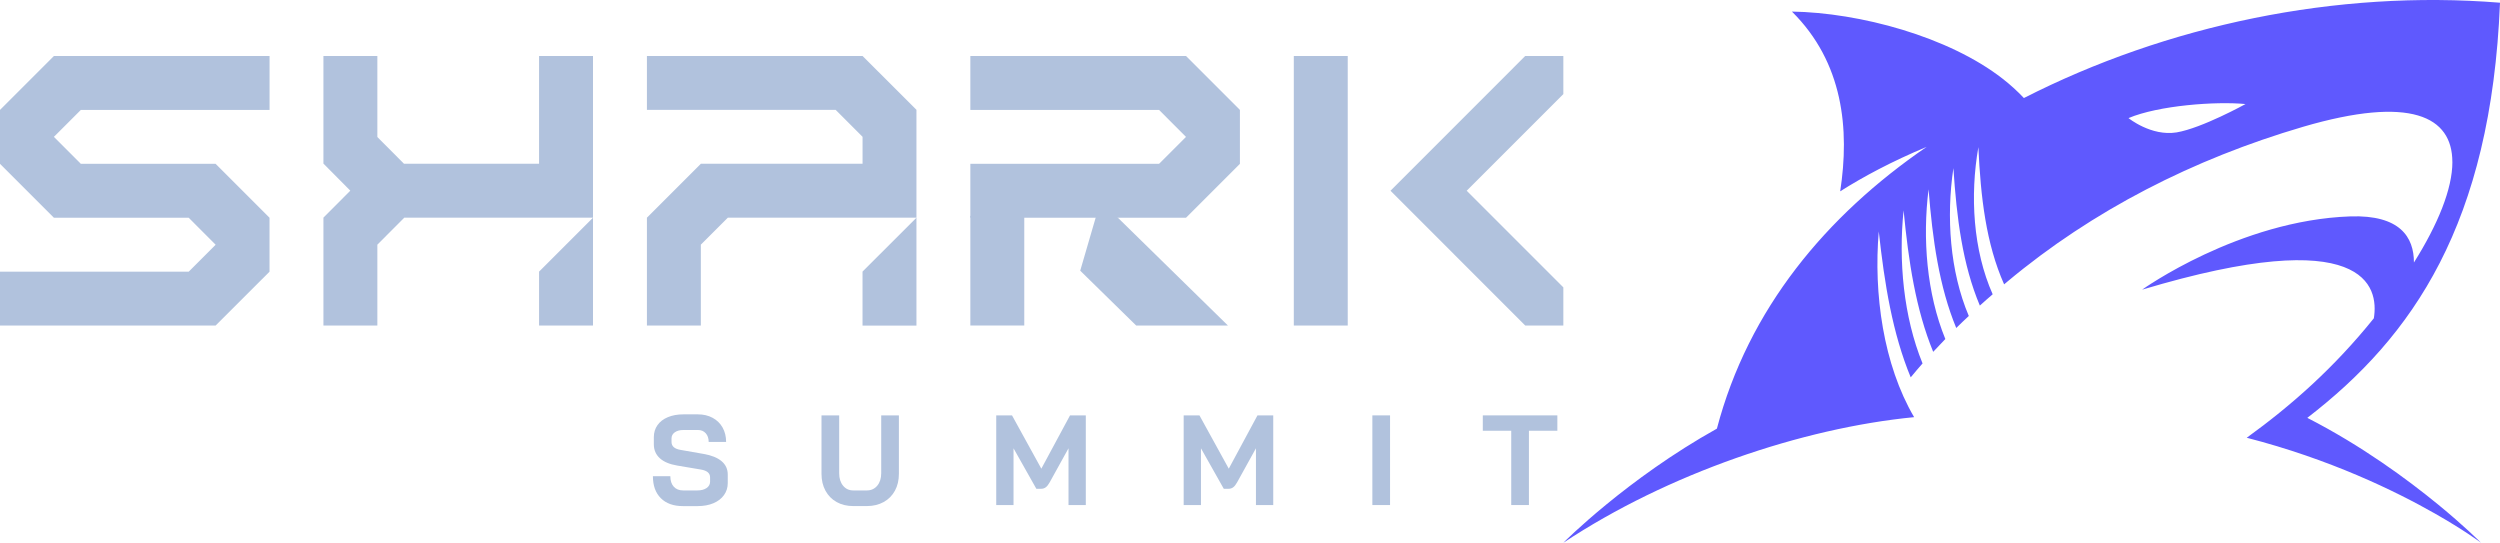 <svg xmlns="http://www.w3.org/2000/svg" id="Camada_2" data-name="Camada 2" viewBox="0 0 756.12 164.16"><defs><style>      .cls-1 {        fill: #b1c2dd;      }      .cls-2 {        fill: #5f59fe;      }    </style></defs><g id="Camada_1-2" data-name="Camada 1"><g><path class="cls-2" d="m737.37,152.57c-9.36-7.67-23.19-17.83-39.53-26.19,31.88-24.54,55.56-58.66,58.28-125.56-49.62-4-100.77,6.81-144,28.83-1.98-2.1-4.12-4.04-6.39-5.81-16.38-12.79-43.31-20.01-63.77-20.34,15.55,15.39,17.49,35.6,14.6,54.37,6.97-4.42,15.59-9.04,26.15-13.45-30.4,20.83-53.91,49-63.44,85.22-27.25,15.22-46.15,34.22-46.44,34.52,31.56-20.91,72.18-34.69,106.09-37.99-9.32-15.92-12.29-37.33-10.69-56.18,1.74,15.97,4.17,30.86,9.66,44.14,1.15-1.4,2.35-2.81,3.58-4.21-5.77-14.15-7.3-31.1-5.73-46.28,1.49,15.43,3.67,29.9,8.95,42.77,1.2-1.27,2.44-2.59,3.67-3.87-5.65-13.82-6.93-30.4-5.07-45.29,1.2,15.18,3.18,29.37,8.37,41.95,1.24-1.2,2.48-2.44,3.8-3.63-5.74-13.53-6.85-29.99-4.66-44.72.99,15.1,2.76,29.12,8,41.58,1.28-1.15,2.56-2.31,3.88-3.42-5.94-13.37-6.89-29.82-4.33-44.51.7,15.1,2.31,29.16,7.79,41.5l.99-.83c25.82-21.57,56.26-37.08,89.43-46.82,32.52-9.52,45.13-3.15,45.15,10.62.01.01.01.02.01.03,0,8.12-4.37,18.85-11.63,30.4,0-7.68-4.21-14.44-19.22-13.95-33.7,1.16-62.99,22.16-62.99,22.16,67.61-20.26,71.65-.95,70.08,8.66-12,14.93-24.87,26.31-38.44,36.13,25.13,6.47,44.85,16.05,57.04,22.99,8.5,4.84,13.33,8.41,13.79,8.75-.43-.44-5.13-5.13-12.98-11.57Zm-79.09-112.52c-7.67,1.23-14.52-4.33-14.52-4.33,9.07-3.84,26.44-5.12,35.39-4.25,0,0-13.2,7.3-20.87,8.58Z"></path><path class="cls-1" d="m24.45,33.24l-8.15,8.15,8.15,8.16h40.76l16.31,16.31v16.31l-16.31,16.29H0v-16.29h57.07l8.15-8.15h0s-8.15-8.16-8.15-8.16H16.31L0,49.55v-16.31l16.31-16.31h65.22v16.31H24.45Z"></path><path class="cls-1" d="m179.35,16.94v48.89h-57.07l-8.15,8.17v24.45h-16.31v-32.63l8.13-8.15-8.13-8.19V16.94h16.31v24.5l8.06,8.09h40.85V16.94h16.31Zm-16.31,65.21l16.31-16.31v32.61h-16.31v-16.31Z"></path><path class="cls-1" d="m277.18,33.23v32.61h-57.05l-8.16,8.15v24.47h-16.31v-32.62l16.31-16.31h48.91v-8.15l-8.15-8.16h-57.07v-16.29h65.22l16.31,16.29Zm-16.31,48.91l16.31-16.29v32.62h-16.31v-16.31h.17-.17Z"></path><path class="cls-1" d="m375.01,33.24v16.31l-16.31,16.31h-65.22v-16.31h57.07l8.15-8.15-8.15-8.16h-57.07v-16.31h65.22l16.31,16.31Z"></path><path class="cls-1" d="m391.31,98.46V16.94h16.31v81.52h-16.31Zm81.52-70l-29.23,29.23,29.23,29.23v11.53h-11.53l-40.75-40.76,40.75-40.76h11.53v11.53Z"></path><rect class="cls-1" x="293.48" y="65.29" width="16.31" height="33.16"></rect><polygon class="cls-1" points="337.93 65.68 337.6 61.13 326.4 61.93 335.77 64.14 334.24 56.03 326.71 81.87 343.63 98.45 355.08 98.45 359.94 98.45 371.38 98.45 337.93 65.68"></polygon><path class="cls-1" d="m199.87,150.68c-1.6-1.59-2.4-3.8-2.4-6.65h5.27c0,1.34.34,2.4,1.03,3.16.68.76,1.63,1.14,2.85,1.14h4.3c1.14,0,2.06-.24,2.77-.72.71-.48,1.07-1.12,1.07-1.92v-1.32c0-1.27-.93-2.05-2.79-2.36l-7.13-1.2c-2.32-.39-4.09-1.13-5.29-2.23-1.2-1.1-1.8-2.5-1.8-4.2v-2.17c0-1.37.37-2.58,1.1-3.62.74-1.05,1.78-1.85,3.14-2.42,1.36-.57,2.93-.85,4.71-.85h4.38c1.68,0,3.16.35,4.46,1.05,1.29.7,2.29,1.67,3,2.93.71,1.25,1.07,2.71,1.07,4.36h-5.27c0-1.08-.3-1.96-.89-2.62-.59-.66-1.38-.99-2.36-.99h-4.38c-1.08,0-1.96.23-2.62.7s-.99,1.08-.99,1.86v1.05c0,1.29.89,2.09,2.67,2.4l7.09,1.24c2.35.41,4.15,1.14,5.39,2.19,1.24,1.05,1.86,2.4,1.86,4.05v2.56c0,1.37-.38,2.58-1.14,3.64-.76,1.06-1.83,1.88-3.2,2.46-1.37.58-2.96.87-4.77.87h-4.46c-2.84,0-5.06-.79-6.66-2.38Z"></path><path class="cls-1" d="m253.03,151.84c-1.45-.81-2.57-1.96-3.37-3.43-.8-1.47-1.2-3.18-1.2-5.11v-17.67h5.35v17.51c0,1.55.39,2.8,1.18,3.76.79.96,1.81,1.43,3.08,1.43h4.11c1.29,0,2.34-.48,3.14-1.43.8-.96,1.2-2.21,1.2-3.76v-17.51h5.35v17.67c0,1.94-.4,3.64-1.2,5.11-.8,1.47-1.94,2.62-3.41,3.43-1.47.81-3.16,1.22-5.08,1.22h-4.11c-1.91,0-3.59-.41-5.04-1.22Z"></path><path class="cls-1" d="m301.31,125.63h4.77l8.87,16.12,8.68-16.12h4.77v27.12h-5.23v-17.17l-5.7,10.31c-.39.7-.78,1.2-1.18,1.49-.4.3-.86.45-1.38.45h-1.47l-6.9-12.24v17.17h-5.23v-27.12Z"></path><path class="cls-1" d="m358,125.63h4.77l8.87,16.12,8.68-16.12h4.77v27.12h-5.23v-17.17l-5.7,10.31c-.39.7-.78,1.2-1.18,1.49-.4.3-.86.45-1.38.45h-1.47l-6.9-12.24v17.17h-5.23v-27.12Z"></path><path class="cls-1" d="m415.07,125.63h5.35v27.12h-5.35v-27.12Z"></path><path class="cls-1" d="m457.07,130.28h-8.6v-4.65h22.55v4.65h-8.6v22.47h-5.35v-22.47Z"></path></g></g></svg>